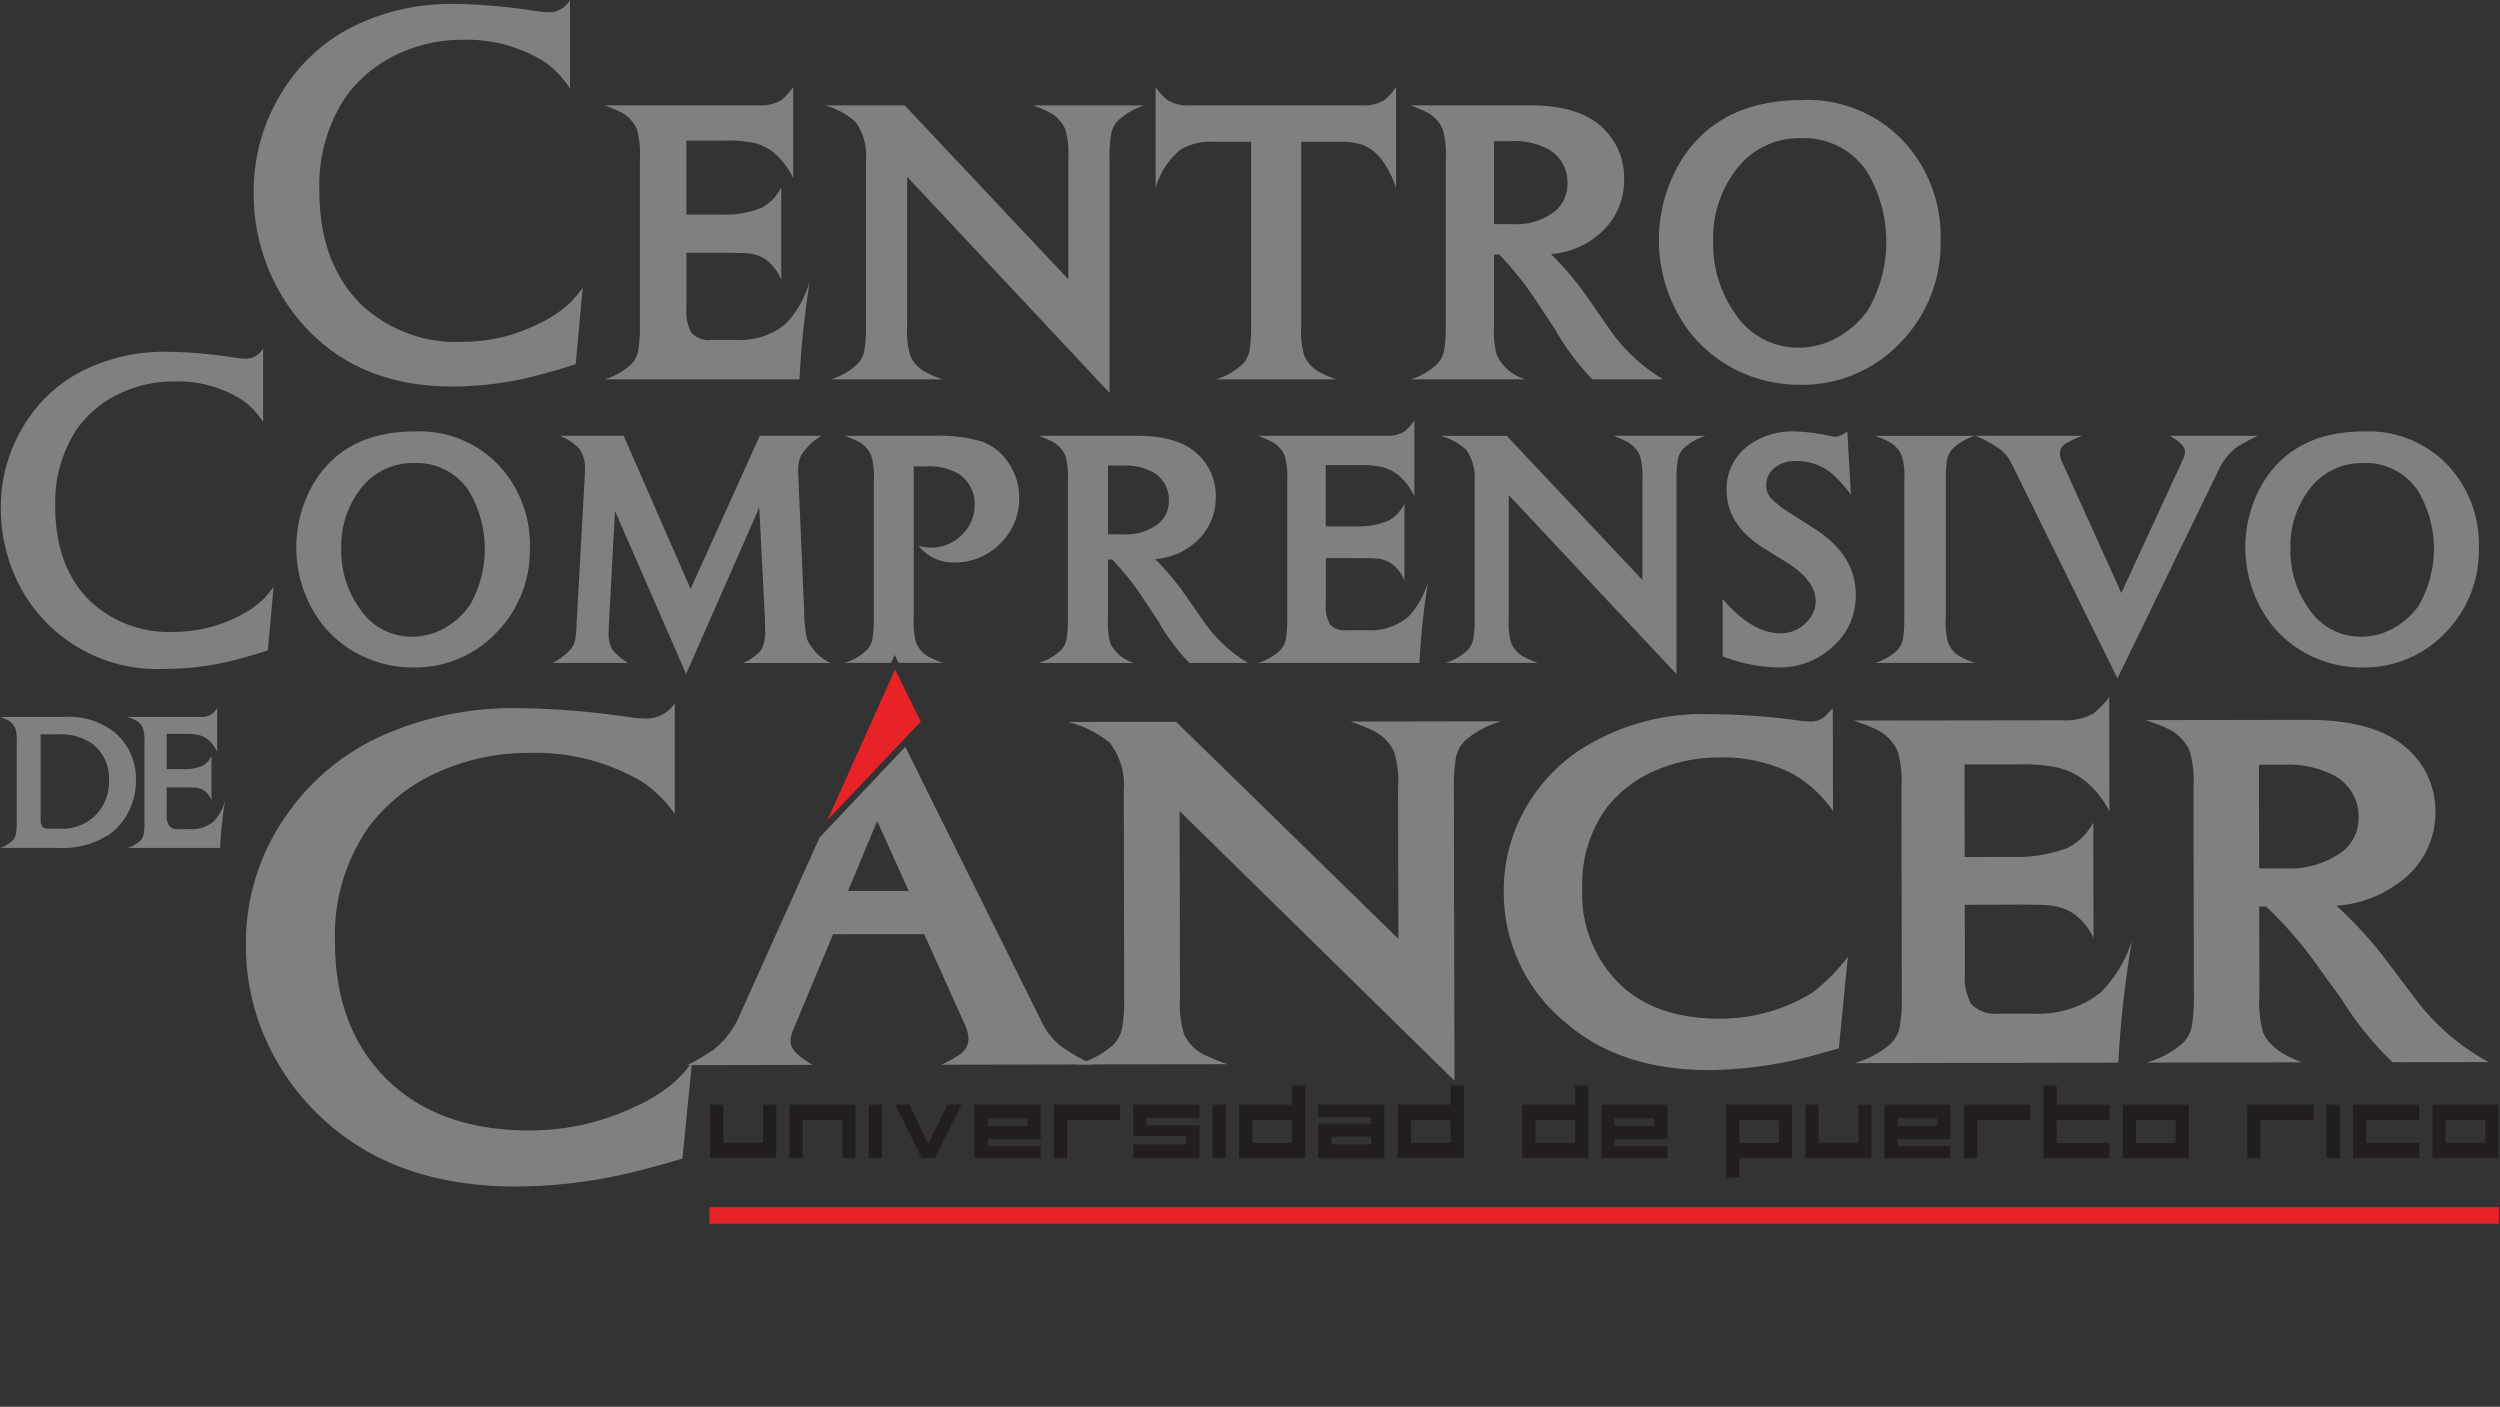 <svg xmlns="http://www.w3.org/2000/svg" width="225.528" height="126.912" viewBox="0 0 225.528 126.912"><rect x="0" y="0" width="225.528" height="126.912" fill="#333333" stroke="none"/><g id="Group_1" data-name="Group 1" transform="translate(-446.121 -487.39)"><rect id="Rectangle_1" data-name="Rectangle 1" width="161.429" height="1.489" transform="translate(510.121 596.294)" fill="#e82328"></rect><path id="Path_1" data-name="Path 1" d="M494.957,513.332l-.634,6.916q-2.068.654-3.385.992a30.485,30.485,0,0,1-7.72,1.016q-7.789,0-12.586-4.645a17.38,17.38,0,0,1-3.968-5.813,17.77,17.77,0,0,1-1.388-6.956,16.883,16.883,0,0,1,2.8-9.533,15.711,15.711,0,0,1,6.769-5.812,19.92,19.92,0,0,1,8.4-1.753,50.543,50.543,0,0,1,7.571.657,9.184,9.184,0,0,0,1.169.1,2.224,2.224,0,0,0,1.827-1.108v7.984a9.121,9.121,0,0,0-2.122-2.287,13.09,13.09,0,0,0-7.513-2.112,13.636,13.636,0,0,0-6.136,1.4,11.889,11.889,0,0,0-4.547,3.875,14.434,14.434,0,0,0-2.294,8.337q0,6.438,3.66,10.158a12.45,12.45,0,0,0,9.267,3.476,15.161,15.161,0,0,0,7-1.7,10.628,10.628,0,0,0,2.735-1.858,12.935,12.935,0,0,0,1.1-1.332" transform="translate(3.731 0)" fill="#808083"></path><path id="Path_2" data-name="Path 2" d="M499.148,508.914v4.956a4.152,4.152,0,0,0,.439,2.246,2.152,2.152,0,0,0,1.789.66h2.347a6.333,6.333,0,0,0,4.448-1.516,9.353,9.353,0,0,0,2.1-3.756,82.606,82.606,0,0,0-.924,8.826H491.786a6.123,6.123,0,0,0,2.409-1.39,2.4,2.4,0,0,0,.633-1.361,13.5,13.5,0,0,0,.122-2.094V500.437a8.028,8.028,0,0,0-.269-2.654,3.148,3.148,0,0,0-1.51-1.584,14.932,14.932,0,0,0-1.385-.584h13.845a3.65,3.65,0,0,0,2.1-.486,6.228,6.228,0,0,0,1.05-1.169v8.232a6.844,6.844,0,0,0-1.442-2.038,4.525,4.525,0,0,0-2.08-1.143,10.245,10.245,0,0,0-2.494-.217h-3.621v6.677h3.2a8.72,8.72,0,0,0,3.621-.633,4.07,4.07,0,0,0,1.734-1.844v8.336a4.288,4.288,0,0,0-1.319-1.754,3.406,3.406,0,0,0-1.712-.613c-.391-.03-1.133-.048-2.226-.048Z" transform="translate(8.896 1.28)" fill="#808083"></path><path id="Path_3" data-name="Path 3" d="M530.365,511.036v-10.87a7.991,7.991,0,0,0-.269-2.652,3.15,3.15,0,0,0-1.533-1.584,12.054,12.054,0,0,0-1.363-.583h10.045a6.07,6.07,0,0,0-2.41,1.388,2.4,2.4,0,0,0-.634,1.363,13.127,13.127,0,0,0-.121,2.068v21.11l-18.252-19.484v13.446a7.826,7.826,0,0,0,.268,2.654,3,3,0,0,0,1.534,1.58,10.682,10.682,0,0,0,1.361.588H508.947a6.108,6.108,0,0,0,2.411-1.39,2.387,2.387,0,0,0,.631-1.36,12.989,12.989,0,0,0,.123-2.072V500.264a5.224,5.224,0,0,0-.926-3.409,6.723,6.723,0,0,0-2.8-1.509h7.219Z" transform="translate(12.13 1.55)" fill="#808083"></path><path id="Path_4" data-name="Path 4" d="M533.373,503.06v-9.1a5.29,5.29,0,0,0,1.054,1.169,3.58,3.58,0,0,0,2.1.486h15.4a3.55,3.55,0,0,0,2.093-.486,5.252,5.252,0,0,0,1.044-1.169v9.1a8.818,8.818,0,0,0-1.264-2.505,4.036,4.036,0,0,0-1.846-1.412,6.831,6.831,0,0,0-2.189-.241H546.51v16.607a7.924,7.924,0,0,0,.266,2.656,3.035,3.035,0,0,0,1.513,1.578,8.927,8.927,0,0,0,1.386.588H538.824a6.1,6.1,0,0,0,2.408-1.39,2.383,2.383,0,0,0,.634-1.361,13.191,13.191,0,0,0,.121-2.072V498.9h-3.279a5.574,5.574,0,0,0-3.06.681,7,7,0,0,0-2.275,3.478" transform="translate(16.997 1.28)" fill="#808083"></path><path id="Path_5" data-name="Path 5" d="M560.155,498.577v7.483h1.657a5.7,5.7,0,0,0,3.869-1.189,3.173,3.173,0,0,0,1.094-2.478,3.381,3.381,0,0,0-1.727-3.087,6.232,6.232,0,0,0-3.261-.729Zm0,10.229v6.433a8.363,8.363,0,0,0,.247,2.655,4.17,4.17,0,0,0,2.579,2.166H552.631a6.145,6.145,0,0,0,2.41-1.39,2.435,2.435,0,0,0,.632-1.361,13.115,13.115,0,0,0,.123-2.071V500.167a7.989,7.989,0,0,0-.269-2.654,3.158,3.158,0,0,0-1.51-1.584c-.244-.128-.707-.324-1.386-.584h10.738q4.35,0,6.448,1.9a6.188,6.188,0,0,1,2.074,4.771,6.375,6.375,0,0,1-2.515,5.16,7.465,7.465,0,0,1-4.085,1.582,28.892,28.892,0,0,1,3,3.5l2.509,3.6a15.711,15.711,0,0,0,4.6,4.2h-6.378a22.245,22.245,0,0,1-3.385-4.543l-1.578-2.384a29.088,29.088,0,0,0-3.437-4.328Z" transform="translate(20.748 1.55)" fill="#808083"></path><path id="Path_6" data-name="Path 6" d="M584.121,498.388a7.1,7.1,0,0,0-5.95,3.067,10.129,10.129,0,0,0-1.9,6.236,10.852,10.852,0,0,0,2.022,6.574,6.777,6.777,0,0,0,5.686,3.019,7.123,7.123,0,0,0,3.5-.925,8.221,8.221,0,0,0,2.8-2.535,12.352,12.352,0,0,0-.173-12.49,6.815,6.815,0,0,0-5.974-2.945m.17-3.448a11.944,11.944,0,0,1,8.983,3.55,12.592,12.592,0,0,1,3.5,9.122,12.739,12.739,0,0,1-3.723,9.315,12.137,12.137,0,0,1-8.983,3.7,12.639,12.639,0,0,1-5.563-1.253,12.357,12.357,0,0,1-4.391-3.538,13.791,13.791,0,0,1-.587-15.688q3.436-5.2,10.759-5.2" transform="translate(24.398 1.471)" fill="#808083"></path><path id="Path_7" data-name="Path 7" d="M470.792,535.21l-.523,5.731q-1.715.541-2.807.822a25.343,25.343,0,0,1-6.4.841,14,14,0,0,1-13.725-8.668,14.765,14.765,0,0,1-1.152-5.77,14.023,14.023,0,0,1,2.32-7.9,13.055,13.055,0,0,1,5.613-4.82,16.562,16.562,0,0,1,6.964-1.45,41.843,41.843,0,0,1,6.278.544,7.58,7.58,0,0,0,.969.084,1.85,1.85,0,0,0,1.515-.919v6.618a7.447,7.447,0,0,0-1.761-1.895,10.838,10.838,0,0,0-6.229-1.752,11.283,11.283,0,0,0-5.085,1.158,9.849,9.849,0,0,0-3.776,3.213,11.976,11.976,0,0,0-1.9,6.914q0,5.339,3.032,8.417a10.326,10.326,0,0,0,7.686,2.887,12.667,12.667,0,0,0,5.8-1.4,8.993,8.993,0,0,0,2.264-1.547,10.393,10.393,0,0,0,.91-1.1" transform="translate(0.012 5.125)" fill="#808083"></path><path id="Path_8" data-name="Path 8" d="M479.065,522.818a5.893,5.893,0,0,0-4.935,2.545,8.41,8.41,0,0,0-1.578,5.166,8.973,8.973,0,0,0,1.68,5.449,5.606,5.606,0,0,0,4.712,2.507,5.911,5.911,0,0,0,2.9-.766,6.863,6.863,0,0,0,2.318-2.1,10.25,10.25,0,0,0-.142-10.359,5.662,5.662,0,0,0-4.957-2.441m.141-2.857a9.89,9.89,0,0,1,7.448,2.944,10.435,10.435,0,0,1,2.907,7.561,10.566,10.566,0,0,1-3.086,7.722,10.062,10.062,0,0,1-7.45,3.065,10.448,10.448,0,0,1-4.609-1.041,10.241,10.241,0,0,1-3.645-2.933,11.432,11.432,0,0,1-.483-13q2.844-4.316,8.918-4.314" transform="translate(4.358 6.345)" fill="#808083"></path><path id="Path_9" data-name="Path 9" d="M500.293,534.111l6.24-13.814H512.1a5.52,5.52,0,0,0-1.8,1.7,3.123,3.123,0,0,0-.3,1.531c0,.068.006.269.02.607l.522,12.077a12.25,12.25,0,0,0,.26,2.44,4.384,4.384,0,0,0,2.108,2.139h-7.871a4.442,4.442,0,0,0,1.63-1.189,3.47,3.47,0,0,0,.342-1.9q0-.688-.022-1.108l-.5-9.822-6.6,15.008-6.418-14.706-.527,9.863c-.026.4-.039.747-.039,1.025a2.966,2.966,0,0,0,.362,1.677,6.371,6.371,0,0,0,1.375,1.148h-6.8a5.69,5.69,0,0,0,1.652-1.251,2.079,2.079,0,0,0,.4-.907,12.327,12.327,0,0,0,.118-1.434l.729-13.187c.013-.2.02-.412.02-.624a3.027,3.027,0,0,0-.484-1.9,5.243,5.243,0,0,0-1.752-1.189h5.731Z" transform="translate(8.127 6.41)" fill="#808083"></path><path id="Path_10" data-name="Path 10" d="M525.638,525.9a5.556,5.556,0,0,1-1.78,4.182,5.692,5.692,0,0,1-4,1.637,4,4,0,0,1-3.3-1.505,5,5,0,0,0,1.135.167,3.815,3.815,0,0,0,3-1.4,3.577,3.577,0,0,0,.932-2.437,3.26,3.26,0,0,0-1.446-2.82,5.3,5.3,0,0,0-2.939-.669h-1.111v13.728a6.577,6.577,0,0,0,.227,2.2,2.5,2.5,0,0,0,1.266,1.314,6.189,6.189,0,0,0,1.135.478h-3.991l-.358-.717-.323.717H509.89a4.94,4.94,0,0,0,2-1.147,1.964,1.964,0,0,0,.526-1.123,10.32,10.32,0,0,0,.108-1.721v-12.5a6.351,6.351,0,0,0-.227-2.2,2.609,2.609,0,0,0-1.255-1.314c-.2-.108-.585-.263-1.147-.478h8.041a13.967,13.967,0,0,1,4.289.5,4.876,4.876,0,0,1,2.509,2.031A5.445,5.445,0,0,1,525.638,525.9Z" transform="translate(12.422 6.411)" fill="#808083"></path><path id="Path_11" data-name="Path 11" d="M530.794,522.975v6.207h1.374a4.734,4.734,0,0,0,3.208-.988,2.618,2.618,0,0,0,.91-2.054,2.8,2.8,0,0,0-1.435-2.559,5.147,5.147,0,0,0-2.7-.606Zm0,8.482v5.331a7.148,7.148,0,0,0,.2,2.2,3.466,3.466,0,0,0,2.141,1.8h-8.583a5.012,5.012,0,0,0,2-1.153,1.98,1.98,0,0,0,.522-1.127,10.827,10.827,0,0,0,.1-1.718V524.294a6.661,6.661,0,0,0-.22-2.2,2.617,2.617,0,0,0-1.252-1.309,10.953,10.953,0,0,0-1.153-.488h8.906q3.606,0,5.344,1.575a5.119,5.119,0,0,1,1.722,3.954,5.292,5.292,0,0,1-2.086,4.279,6.157,6.157,0,0,1-3.387,1.312,24.356,24.356,0,0,1,2.484,2.9l2.081,2.985a13.046,13.046,0,0,0,3.815,3.485h-5.289a18.35,18.35,0,0,1-2.807-3.768l-1.312-1.975a24.152,24.152,0,0,0-2.845-3.586Z" transform="translate(15.279 6.41)" fill="#808083"></path><path id="Path_12" data-name="Path 12" d="M547.218,531.548v4.107a3.439,3.439,0,0,0,.366,1.862,1.779,1.779,0,0,0,1.48.547h1.947a5.257,5.257,0,0,0,3.687-1.256,7.759,7.759,0,0,0,1.743-3.116,68.539,68.539,0,0,0-.771,7.318h-14.56a5.006,5.006,0,0,0,2-1.153,1.982,1.982,0,0,0,.527-1.125,11.169,11.169,0,0,0,.1-1.74V524.518a6.646,6.646,0,0,0-.221-2.2,2.589,2.589,0,0,0-1.253-1.31,11.364,11.364,0,0,0-1.151-.489h11.482a3.022,3.022,0,0,0,1.744-.4,5.39,5.39,0,0,0,.871-.97v6.825a5.68,5.68,0,0,0-1.2-1.688,3.747,3.747,0,0,0-1.724-.946,8.485,8.485,0,0,0-2.071-.18h-3v5.533h2.658a7.272,7.272,0,0,0,3-.522,3.383,3.383,0,0,0,1.44-1.532v6.916a3.552,3.552,0,0,0-1.094-1.457,2.774,2.774,0,0,0-1.419-.507c-.324-.026-.939-.039-1.842-.039Z" transform="translate(18.504 6.186)" fill="#808083"></path><path id="Path_13" data-name="Path 13" d="M573.1,533.3v-9.008a6.649,6.649,0,0,0-.221-2.2,2.581,2.581,0,0,0-1.271-1.311,9.445,9.445,0,0,0-1.127-.486H578.8a5.071,5.071,0,0,0-2,1.152,2.044,2.044,0,0,0-.525,1.129,11.02,11.02,0,0,0-.1,1.717v17.5l-15.131-16.151v11.146a6.593,6.593,0,0,0,.217,2.2,2.485,2.485,0,0,0,1.272,1.309,9.694,9.694,0,0,0,1.129.486h-8.325a4.973,4.973,0,0,0,2-1.154,1.978,1.978,0,0,0,.526-1.126,10.969,10.969,0,0,0,.1-1.718V524.373a4.342,4.342,0,0,0-.768-2.823,5.5,5.5,0,0,0-2.323-1.252h5.988Z" transform="translate(21.185 6.41)" fill="#808083"></path><path id="Path_14" data-name="Path 14" d="M587.432,519.96l.326,5.708a13.1,13.1,0,0,0-1.68-1.877,4.971,4.971,0,0,0-3.231-1.152,2.875,2.875,0,0,0-2.044.665,1.988,1.988,0,0,0-.683,1.492,1.708,1.708,0,0,0,.5,1.27,7.747,7.747,0,0,0,1.415,1.109l2.544,1.636q3.613,2.335,3.617,5.889a6.086,6.086,0,0,1-2.14,4.74,6.967,6.967,0,0,1-4.783,1.814,14.052,14.052,0,0,1-5.086-1.01v-5.16q2.663,3.093,5.206,3.089a3.13,3.13,0,0,0,2.4-1.045,2.668,2.668,0,0,0,.786-1.835q0-1.875-2.6-3.506l-2.1-1.308q-3.337-2.075-3.336-5.238a4.83,4.83,0,0,1,2.063-4.071,6.669,6.669,0,0,1,4.08-1.207,17.644,17.644,0,0,1,3.308.431,2.135,2.135,0,0,0,.465.056,2.432,2.432,0,0,0,.97-.49" transform="translate(25.337 6.345)" fill="#808083"></path><path id="Path_15" data-name="Path 15" d="M590.328,536.788V524.294a6.529,6.529,0,0,0-.225-2.2,2.576,2.576,0,0,0-1.249-1.308,10.866,10.866,0,0,0-1.148-.488H596.7a5.04,5.04,0,0,0-2,1.152,2.025,2.025,0,0,0-.528,1.129,11.279,11.279,0,0,0-.1,1.716v12.494a6.513,6.513,0,0,0,.222,2.2,2.5,2.5,0,0,0,1.251,1.311,7.917,7.917,0,0,0,1.149.485h-8.994a5.031,5.031,0,0,0,2-1.153,2.016,2.016,0,0,0,.526-1.127,11.324,11.324,0,0,0,.1-1.718" transform="translate(27.581 6.41)" fill="#808083"></path><path id="Path_16" data-name="Path 16" d="M608.086,542.178l-9.564-19.4a3.8,3.8,0,0,0-1.069-1.3,10.418,10.418,0,0,0-2.184-1.183H604.9a11.357,11.357,0,0,0-1.363.627,1.146,1.146,0,0,0-.654.968,2.337,2.337,0,0,0,.265.888l5.286,11.694,5.583-12.1a1.575,1.575,0,0,0,.161-.668c0-.415-.454-.885-1.367-1.412h7.933a20.043,20.043,0,0,0-1.775.947,5.269,5.269,0,0,0-1.7,2.02Z" transform="translate(29.054 6.41)" fill="#808083"></path><path id="Path_17" data-name="Path 17" d="M626.23,522.818a5.89,5.89,0,0,0-4.933,2.545,8.379,8.379,0,0,0-1.577,5.166,8.986,8.986,0,0,0,1.675,5.449,5.608,5.608,0,0,0,4.714,2.507,5.915,5.915,0,0,0,2.9-.766,6.819,6.819,0,0,0,2.314-2.1,10.223,10.223,0,0,0-.141-10.359,5.658,5.658,0,0,0-4.954-2.441m.14-2.857a9.892,9.892,0,0,1,7.448,2.944,10.438,10.438,0,0,1,2.9,7.561,10.552,10.552,0,0,1-3.086,7.722,10.055,10.055,0,0,1-7.445,3.065,10.46,10.46,0,0,1-4.613-1.041,10.167,10.167,0,0,1-3.642-2.933,11.433,11.433,0,0,1-.488-13q2.851-4.316,8.92-4.314" transform="translate(33.025 6.345)" fill="#808083"></path><path id="Path_18" data-name="Path 18" d="M449.789,543.089v7.634a1.252,1.252,0,0,0,.128.675c.094.139.308.209.651.209H451.6a4.232,4.232,0,0,0,3.142-1.219,4.294,4.294,0,0,0,1.209-3.148A3.919,3.919,0,0,0,454.521,544a4.855,4.855,0,0,0-3.081-.907Zm-2.159,7.947v-7.217a3.842,3.842,0,0,0-.127-1.264,1.49,1.49,0,0,0-.723-.758c-.114-.059-.336-.155-.66-.278h5.85a6.632,6.632,0,0,1,4.522,1.421,5.454,5.454,0,0,1,1.891,4.324,6.124,6.124,0,0,1-.638,2.756,5.6,5.6,0,0,1-1.766,2.1,7.669,7.669,0,0,1-4.6,1.214h-5.261a2.989,2.989,0,0,0,1.151-.668,1.126,1.126,0,0,0,.3-.649,6.6,6.6,0,0,0,.057-.986" transform="translate(0 10.544)" fill="#808083"></path><path id="Path_19" data-name="Path 19" d="M459.277,548.005v2.379a1.981,1.981,0,0,0,.21,1.075.991.991,0,0,0,.841.315h1.11a2.968,2.968,0,0,0,2.106-.726,4.482,4.482,0,0,0,.994-1.8,39.036,39.036,0,0,0-.438,4.219h-8.335a3,3,0,0,0,1.151-.668,1.145,1.145,0,0,0,.3-.649,6.131,6.131,0,0,0,.057-1v-7.2a3.763,3.763,0,0,0-.128-1.265,1.489,1.489,0,0,0-.72-.758c-.115-.058-.336-.155-.662-.28h6.574a1.682,1.682,0,0,0,.993-.232,2.718,2.718,0,0,0,.5-.557v3.94a3.2,3.2,0,0,0-.681-.974,2.119,2.119,0,0,0-.982-.54,4.592,4.592,0,0,0-1.179-.106h-1.71v3.181h1.514a4.055,4.055,0,0,0,1.71-.3,1.941,1.941,0,0,0,.82-.883v3.988a2.058,2.058,0,0,0-.622-.842,1.625,1.625,0,0,0-.81-.294c-.183-.014-.534-.024-1.05-.024Z" transform="translate(1.879 10.416)" fill="#808083"></path><path id="Path_20" data-name="Path 20" d="M504.922,572.927l-.856,8.643q-2.807.819-4.588,1.244a44.857,44.857,0,0,1-10.465,1.265q-10.563,0-17.064-5.808a21.68,21.68,0,0,1-5.383-7.264,20.743,20.743,0,0,1-1.879-8.7,19.968,19.968,0,0,1,3.8-11.923,20.9,20.9,0,0,1,9.175-7.266,28.923,28.923,0,0,1,11.389-2.188,73.492,73.492,0,0,1,10.266.818,13.01,13.01,0,0,0,1.587.121,3.061,3.061,0,0,0,2.473-1.384v9.983a11.742,11.742,0,0,0-2.876-2.858,18.856,18.856,0,0,0-10.187-2.643,19.767,19.767,0,0,0-8.319,1.747,15.841,15.841,0,0,0-6.166,4.847,17.017,17.017,0,0,0-3.107,10.42q0,8.058,4.958,12.7,4.663,4.341,12.565,4.343a22,22,0,0,0,9.493-2.115,14.633,14.633,0,0,0,3.7-2.329,15.633,15.633,0,0,0,1.488-1.663" transform="translate(3.617 10.344)" fill="#808083"></path><path id="Path_21" data-name="Path 21" d="M522.621,571.511a9.715,9.715,0,0,1-1.7.944l13.7-.024a15.353,15.353,0,0,1-2.712-1.517,6.035,6.035,0,0,1-1.948-2.378L517.674,543.78l-7.73,8.184-7.217,16.046a7.8,7.8,0,0,1-2.294,3.047,20.779,20.779,0,0,1-2.414,1.434l11.291-.024c-1.326-.765-1.983-1.458-1.983-2.091a2.585,2.585,0,0,1,.227-1.028l3.608-8.662,8.22-.012,3.632,8.077a3.389,3.389,0,0,1,.37,1.362A1.754,1.754,0,0,1,522.621,571.511Zm-10.108-14.732,2.629-6.309,2.844,6.309Z" transform="translate(10.11 10.985)" fill="#808083"></path><path id="Path_22" data-name="Path 22" d="M556.568,561.477l-.027-13.586a9.292,9.292,0,0,0-.369-3.319,4.114,4.114,0,0,0-2.084-1.974,15.75,15.75,0,0,0-1.851-.726l13.617-.023a8.386,8.386,0,0,0-3.263,1.741,2.911,2.911,0,0,0-.856,1.7,15.393,15.393,0,0,0-.161,2.594l.053,26.39-24.795-24.321.035,16.807a9.127,9.127,0,0,0,.368,3.322,3.9,3.9,0,0,0,2.083,1.968,14.666,14.666,0,0,0,1.851.735l-13.616.017a8.374,8.374,0,0,0,3.264-1.738,2.907,2.907,0,0,0,.853-1.705,15.09,15.09,0,0,0,.16-2.585l-.034-18.724a6.2,6.2,0,0,0-1.264-4.262,9.451,9.451,0,0,0-3.8-1.881l9.785-.013Z" transform="translate(15.703 10.609)" fill="#808083"></path><path id="Path_23" data-name="Path 23" d="M590.7,563.274l-.812,8.272c-.9.244-1.44.394-1.617.456a38.18,38.18,0,0,1-10,1.508q-8.12.011-13.047-4.3a15.137,15.137,0,0,1-5.564-11.848,14.842,14.842,0,0,1,1.747-7.086,15.606,15.606,0,0,1,4.961-5.544,20.4,20.4,0,0,1,11.88-3.332,59.4,59.4,0,0,1,8.021.575,9.816,9.816,0,0,0,1.123.084,1.782,1.782,0,0,0,1.284-.51c.067-.061.184-.185.366-.391.062-.056.161-.154.3-.294l.017,9.275a11.109,11.109,0,0,0-3.538-3.3,13.646,13.646,0,0,0-6.663-1.534,14.318,14.318,0,0,0-5.886,1.206,11.12,11.12,0,0,0-4.335,3.337,11.666,11.666,0,0,0-2.195,7.258,11.332,11.332,0,0,0,3.546,8.8q3.238,2.968,8.882,2.963a15.752,15.752,0,0,0,8.372-2.379,17.08,17.08,0,0,0,3.163-3.212" transform="translate(22.118 10.417)" fill="#808083"></path><path id="Path_24" data-name="Path 24" d="M596.1,558.757l.013,6.193a4.829,4.829,0,0,0,.6,2.805,3.031,3.031,0,0,0,2.422.822l3.182,0a9.045,9.045,0,0,0,6.027-1.9,11.464,11.464,0,0,0,2.84-4.706A94.823,94.823,0,0,0,609.953,573l-23.809.041a8.341,8.341,0,0,0,3.263-1.745,2.877,2.877,0,0,0,.857-1.7,15.575,15.575,0,0,0,.155-2.625l-.033-18.811a9.31,9.31,0,0,0-.366-3.319,4.1,4.1,0,0,0-2.054-1.973c-.33-.165-.958-.4-1.879-.73l18.768-.026a5.265,5.265,0,0,0,2.852-.615,8.292,8.292,0,0,0,1.424-1.467l.02,10.3a8.585,8.585,0,0,0-1.963-2.55,6.3,6.3,0,0,0-2.821-1.421,14.792,14.792,0,0,0-3.384-.266l-4.907.007.016,8.348,4.346-.01a12.853,12.853,0,0,0,4.909-.8,5.362,5.362,0,0,0,2.347-2.311l.018,10.422a5.477,5.477,0,0,0-1.793-2.189,4.785,4.785,0,0,0-2.323-.76q-.8-.065-3.016-.056Z" transform="translate(27.266 10.255)" fill="#808083"></path><path id="Path_25" data-name="Path 25" d="M618.343,545.789l.019,9.353h2.244a8.168,8.168,0,0,0,5.244-1.5,3.822,3.822,0,0,0,1.48-3.1,4.18,4.18,0,0,0-2.351-3.853,9.022,9.022,0,0,0-4.421-.9Zm.023,12.79.017,8.043a10.042,10.042,0,0,0,.336,3.313q.7,1.678,3.506,2.7l-14.034.026a8.441,8.441,0,0,0,3.268-1.742,2.919,2.919,0,0,0,.852-1.706,15.453,15.453,0,0,0,.162-2.59l-.035-18.841a9.309,9.309,0,0,0-.371-3.313,4.1,4.1,0,0,0-2.052-1.98c-.33-.161-.958-.4-1.881-.726l14.56-.024q5.891,0,8.746,2.357a7.481,7.481,0,0,1,2.823,5.962,7.736,7.736,0,0,1-3.4,6.45,10.608,10.608,0,0,1-5.531,2,36.813,36.813,0,0,1,4.072,4.365l3.4,4.495a20.754,20.754,0,0,0,6.251,5.242l-8.65.02a28.225,28.225,0,0,1-4.594-5.678l-2.152-2.97a36.276,36.276,0,0,0-4.666-5.4Z" transform="translate(31.56 10.588)" fill="#808083"></path><path id="Path_26" data-name="Path 26" d="M515.107,542.02l-3.479,3.677,2.518-5.616Z" transform="translate(12.761 10.264)" fill="#fff"></path><path id="Path_27" data-name="Path 27" d="M517.013,542.636l-1.661,1.756-6.763,7.145,4.9-10.909,1.207-2.688Z" transform="translate(12.169 9.847)" fill="#e82328"></path><path id="Path_28" data-name="Path 28" d="M500.928,574.242h3.58v-3.448H505.7v4.83h-5.964v-4.83h1.192Z" transform="translate(10.444 16.247)" fill="#221e1f"></path><path id="Path_29" data-name="Path 29" d="M510.5,572.177h-3.579v3.448h-1.192v-4.831h5.962v4.831H510.5Z" transform="translate(11.611 16.247)" fill="#221e1f"></path><rect id="Rectangle_2" data-name="Rectangle 2" width="1.192" height="4.83" transform="translate(524.495 587.042)" fill="#221e1f"></rect><path id="Path_30" data-name="Path 30" d="M518.411,570.794h1.265l-2.384,4.83H516.1l-2.385-4.83h1.268l1.714,3.538Z" transform="translate(13.167 16.247)" fill="#221e1f"></path><path id="Path_31" data-name="Path 31" d="M531.659,570.794v1.383h-4.77v3.448h-1.2v-4.83Z" transform="translate(15.501 16.247)" fill="#221e1f"></path><path id="Path_32" data-name="Path 32" d="M537.651,572.664v2.961h-5.966v-1.249h4.772v-.752h-4.772v-2.83h5.966v1.219h-4.775v.65Z" transform="translate(16.668 16.247)" fill="#221e1f"></path><rect id="Rectangle_3" data-name="Rectangle 3" width="1.193" height="4.83" transform="translate(555.511 587.042)" fill="#221e1f"></rect><path id="Path_33" data-name="Path 33" d="M540.864,574.529h3.578v-2.065h-3.578Zm4.774,1.376h-5.967v-4.831h4.771v-1.722h1.2Z" transform="translate(18.224 15.966)" fill="#221e1f"></path><path id="Path_34" data-name="Path 34" d="M552.846,574.529h3.58v-2.065h-3.58Zm4.771,1.376h-5.962v-4.831h4.771v-1.722h1.191Z" transform="translate(20.558 15.966)" fill="#221e1f"></path><path id="Path_35" data-name="Path 35" d="M562.246,574.529h3.578v-2.065h-3.578Zm4.773,1.376h-5.966v-4.831h4.771v-1.722h1.195Z" transform="translate(22.389 15.966)" fill="#221e1f"></path><path id="Path_36" data-name="Path 36" d="M581.217,572.184h-3.58v2.065h3.58Zm-3.58,3.441v1.719h-1.191v-6.55h5.964v4.831Z" transform="translate(25.387 16.247)" fill="#221e1f"></path><path id="Path_37" data-name="Path 37" d="M583.629,574.242h3.578v-3.448H588.4v4.83h-5.964v-4.83h1.194Z" transform="translate(26.554 16.247)" fill="#221e1f"></path><path id="Path_38" data-name="Path 38" d="M600.382,570.794v1.383h-4.771v3.448h-1.192v-4.83Z" transform="translate(28.889 16.247)" fill="#221e1f"></path><path id="Path_39" data-name="Path 39" d="M601.6,572.464v2.065h4.773v1.376h-5.965v-6.553H601.6v1.722h4.773v1.389Z" transform="translate(30.055 15.966)" fill="#221e1f"></path><path id="Path_40" data-name="Path 40" d="M607.59,574.248h3.578v-2.065H607.59Zm4.771,1.376H606.4V570.8h5.963Z" transform="translate(31.222 16.247)" fill="#221e1f"></path><path id="Path_41" data-name="Path 41" d="M621.765,570.794v1.383h-4.776v3.448H615.8v-4.83Z" transform="translate(33.054 16.247)" fill="#221e1f"></path><rect id="Rectangle_4" data-name="Rectangle 4" width="1.197" height="4.83" transform="translate(656.008 587.042)" fill="#221e1f"></rect><path id="Path_42" data-name="Path 42" d="M624.98,572.183v2.065h4.771v1.376h-5.965v-4.83h5.965v1.389Z" transform="translate(34.609 16.247)" fill="#221e1f"></path><path id="Path_43" data-name="Path 43" d="M630.97,574.248h3.576v-2.065H630.97Zm4.771,1.376h-5.967V570.8h5.967Z" transform="translate(35.776 16.247)" fill="#221e1f"></path><path id="Path_44" data-name="Path 44" d="M593.166,572.041h-3.58v.688h3.58Zm1.191,1.864h-4.771v.607h4.771v1.112h-5.966v-4.831h5.966Z" transform="translate(27.715 16.247)" fill="#221e1f"></path><path id="Path_45" data-name="Path 45" d="M571.807,572.041h-3.578v.688h3.578ZM573,573.905h-4.77v.607H573v1.112h-5.964v-4.831H573Z" transform="translate(23.554 16.247)" fill="#221e1f"></path><path id="Path_46" data-name="Path 46" d="M524.47,572.041h-3.577v.688h3.577Zm1.195,1.864h-4.77v.607h4.77v1.112H519.7v-4.831h5.964Z" transform="translate(14.333 16.247)" fill="#221e1f"></path><path id="Path_47" data-name="Path 47" d="M546.841,574.377h3.578v-.689h-3.578Zm-1.195-1.863h4.771v-.608h-4.771V570.8h5.966v4.831h-5.966Z" transform="translate(19.388 16.247)" fill="#221e1f"></path><rect id="Rectangle_5" data-name="Rectangle 5" width="225.528" height="126.912" transform="translate(446.121 487.39)" fill="none"></rect></g></svg>